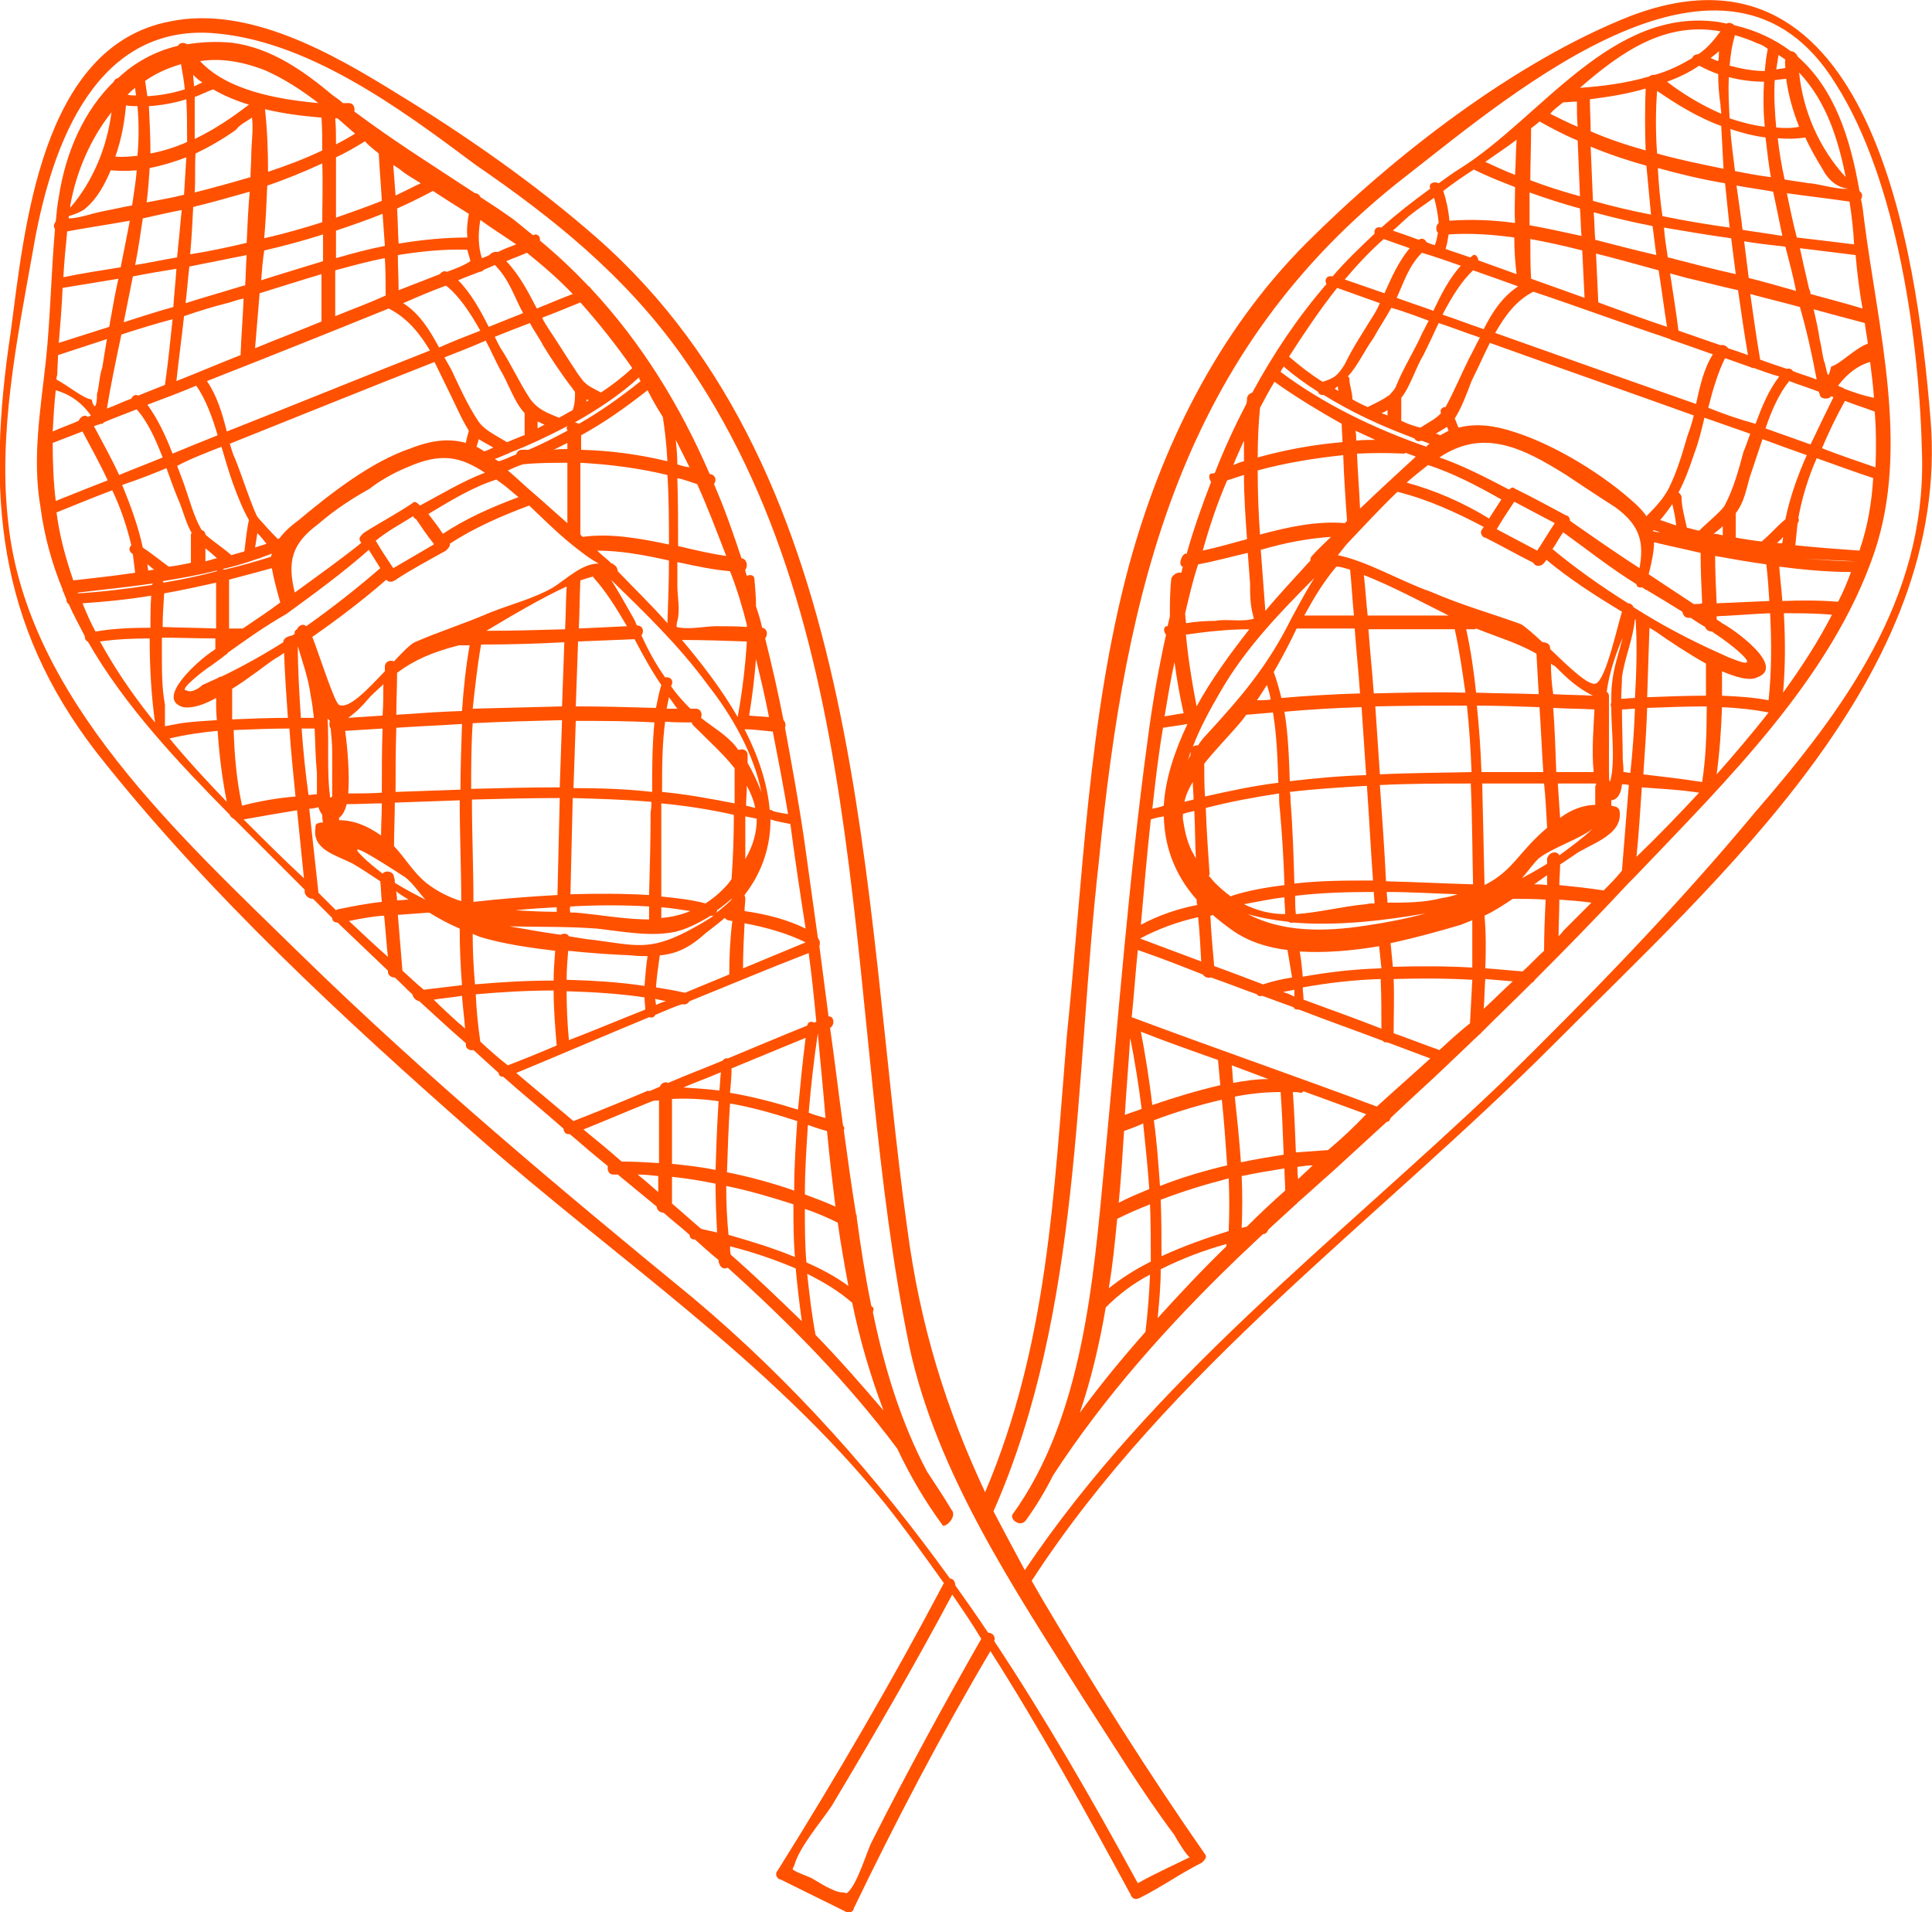 <svg baseProfile="tiny" xmlns="http://www.w3.org/2000/svg" viewBox="0 0 253 250.4" overflow="visible" xml:space="preserve"><g fill="#FF5100"><path d="M114.3 171.8c.1-.2.2-.5-.1-.7l-.1-.1c-.8-3.9-1.4-7.8-1.9-11.5v-.1c0-.1 0-.3-.1-.4-.6-3.7-1.1-7.3-1.6-11 .1-.2.1-.4-.1-.6-.6-4.3-1.1-8.6-1.7-12.8.7-.4.5-1.6-.2-1.5-.4-3.1-.8-6.1-1.2-9.2.1-.3.1-.7-.1-.9 0-.1 0-.1-.1-.2l-1.8-12.9c-.7-4.8-1.6-9.7-2.5-14.6.1-.3.1-.7-.2-1-.7-3.6-1.5-7.1-2.4-10.7.3-.4.4-1.1-.3-1.4h-.1c-.2-1-.5-1.9-.8-2.8 0-1.2-.1-2.4-.2-3.5 0-.6-.5-.7-1-.5-.1-.3-.2-.5-.2-.8.4-.5.2-1.4-.5-1.5-1.1-3.3-2.2-6.5-3.6-9.7.3-.4.3-1.1-.4-1.3-.1 0-.1 0-.2-.1-3.8-8.8-8.8-17-15.5-24.2-.1-.1-.1-.2-.3-.3-2-2.1-4.1-4.1-6.4-6 .1-.5-.3-1-.9-.7-.9-.7-1.7-1.4-2.6-2.1-1.4-1-2.9-2-4.3-2.9-.1-.3-.4-.5-.7-.5-5.3-3.5-10.6-6.8-15.8-10.7.1-.5-.1-1.1-.7-1.1h-.8c-.4-.4-.9-.7-1.3-1-3.6-3-7.9-6.2-13.2-6.9-2.1-.2-4-.1-5.9.2-.4-.3-1-.2-1.2.2-3 .7-5.7 2.2-7.8 4.2-.3.1-.5.2-.6.5-3.9 3.8-6.3 9.2-7.2 15.1-.2 1.1-.3 2.1-.4 3.2-.3.4-.3.7-.1 1-.5 5.7-.6 11.7-1.2 17.3-.7 6.4-1.8 12.7-.7 19.1.5 3.8 1.5 7.4 2.9 10.8 0 .1 0 .2.1.3.1.3.3.7.4 1 0 .3.1.5.3.6.6 1.4 1.4 2.8 2.1 4.2 0 .3.1.6.4.7 4.8 8.4 11.8 15.8 18.6 22.7 0 .2.3.4.6.6l.8.8 8.4 8.4v.4c.2.6.7.8 1.1.8l2.5 2.5c0 .4.3.6.7.6l6.6 6.3v.1c0 .5.4.8.9.8.8.7 1.5 1.5 2.3 2.2.1.4.4.8.9.9 2 1.8 4 3.7 6.1 5.5v.2c0 .6.6.8 1 .7l3.3 3c0 .3.2.5.6.5 2.6 2.3 5.3 4.5 7.9 6.8 0 .4.3.8.8.7 1.1.9 2.2 1.9 3.3 2.8.6.5 1.2 1 1.7 1.4-.1.5.1 1.1.7 1.1h.6L86 158c0 .5.5.8.9.8 1.1 1 2.3 1.9 3.4 2.9 0 .3.2.6.6.6h.1c1 .9 2 1.8 3.1 2.7 0 .2 0 .3.1.5.2.6.7.7 1.1.5 8.1 7.3 15.7 15 22.2 23.7 1.7 3.6 3.7 7 6 10.1.7 0 1.8-1.4 1.1-2.1-1-1.7-2.1-3.3-3.2-5-3.4-6.4-5.6-13.6-7.1-20.9zm-22.5-10.9c-1.3-1.1-2.5-2.2-3.8-3.3v-3.5c1.9.2 3.8.5 5.7.9 0 2.1.1 4.3.2 6.4-.7-.2-1.4-.3-2.1-.5zm-6.9-18.1c-.1 0-.1 0 0 0-3.3 1.4-6.5 2.7-9.8 4l-7.5-6.3c5.8-2.4 11.6-4.9 17.4-7.3.4.1.7 0 .8-.3 1.2-.5 2.3-1 3.5-1.4h.1c.4.1.7-.1.9-.4 5.2-2.1 10.4-4.3 15.6-6.3.4 2.9.7 5.9 1 9-.1 0-.2.1-.3.1-.4-.2-.8-.1-.9.4-3.5 1.4-7 2.9-10.4 4.3-.3-.1-.5.1-.7.3-2.4 1-4.8 1.9-7.1 2.9-.4-.2-.9 0-1.1.5-.5.2-.9.4-1.4.6l-.1-.1zm-22-6.4c-.3-2-.5-4.1-.6-6.2 3.4-.3 6.8-.5 10.2-.5 0 2.4.2 4.8.4 7.2-2.1.9-4.3 1.8-6.4 2.6-1.3-1-2.4-2-3.6-3.1zm-10.2-9.3c-.2-2.5-.4-4.9-.6-7.3 1.4-.1 2.7-.2 4.1-.3 1.3.8 2.6 1.5 4 2.1 0 2.5.1 4.9.3 7.4-1.7.2-3.4.4-5 .6-1-.8-1.9-1.7-2.8-2.5zm-1.1-12.2c0-.8-1.1-1-1.5-.5-.9-.7-1.9-1.5-2.7-2.3-2.8-2.8 4.6 2.1 5.7 2.8 1 .8 1.7 1.9 2.6 2.9-1.4-.7-2.7-1.4-4-2.2 0-.3 0-.5-.1-.7zm-19.9-9.4c-.7-3.2-1-6.5-1.1-9.9 2.5-.1 4.9-.2 7.3-.2.2 3 .5 5.9.8 8.9-2.4.2-4.7.6-7 1.2zm-10.5-20v-2c2.4 0 4.7.1 7 .1V85c-.2.2-.5.3-.7.5-1.1.7-7.4 6-3.5 7.1 1.1.2 2.7-.3 4.3-1.2 0 1 0 1.9.1 2.9-1.6.1-3.2.2-4.7.4l-2.1.4v-2.8c-.4-2.2-.4-4.3-.4-6.8zM10.8 79c3-.2 6-.5 9-1-.1 1.4-.1 2.8-.1 4.2-2.5 0-4.9.1-7.2.5-.7-1.3-1.2-2.5-1.7-3.7zm35.7-61.5c-.8.5-1.7 1-2.5 1.4 0-1.1 0-2.3-.1-3.4h.3c.7.6 1.5 1.3 2.3 2zm3.1 2.6c.1 2.1.3 4.2.4 6.2-2 .8-4 1.5-6 2.2v-7.9c1.3-.6 2.5-1.3 3.8-2.1.5.6 1.2 1.1 1.8 1.6zM61.4 28c-.2 1-.3 2.1-.2 3.1-2.9 0-6 .3-9 .8-.1-1.5-.1-3.1-.2-4.6 1.6-.7 3.2-1.5 4.7-2.3 1.5 1 3.1 2 4.7 3zm2 7.3c.5-.2 1-.4 1.4-.6 1.9 1.9 2.5 4.1 3.7 6.3L64 42.8c-1.1-2.2-2.4-4.5-4-6.1.9-.4 1.8-.7 2.8-1.1.2 0 .4-.1.6-.3zM76 39.6c2.5 2.8 4.7 5.6 6.8 8.6-1.3 1.2-2.6 2.2-4.1 3.2-.9-.5-1.4-.7-1.9-1.1l-.2-.2c-.3-.2-.5-.6-.9-1.1-1.4-2.1-2.5-3.9-3.9-6-.3-.5-.6-.9-.8-1.4 1.6-.6 3.3-1.3 5-2zm10.8 15c.3 1.9.5 3.9.6 5.8-3.7-.9-7.5-1.4-11.3-1.5V57c3.1-1.7 5.9-3.7 8.7-5.9.6 1.2 1.3 2.4 2 3.5zm8.3 18.2c-2.1-.3-4.2-.8-6.3-1.3 0-2.9 0-5.9-.1-8.9.9.2 1.7.5 2.6.8 1.4 3.1 2.6 6.3 3.8 9.4zm5.7 33.3c-.3-3.5-1.5-7.1-3.3-10.6 1.3 0 2.6.2 3.7.3.7 3.6 1.4 7.2 2 10.8-.7-.1-1.3-.2-2-.4-.2-.2-.3-.2-.4-.1zm-5.3 21.5c-1.9.8-3.9 1.6-5.8 2.4-1.3-.3-2.5-.5-3.8-.7.1-1.4.3-2.8.5-4.2 2.2-.2 3.9-1 6-2.9.9-.7 1.7-1.3 2.5-2 .1.1.2.2.4.3.2 0 .4.1.6.1-.3 2.4-.4 4.7-.4 7zm2-6.7c2.7.5 5.6 1.3 8 2.5-2.7 1.1-5.5 2.3-8.2 3.4 0-1.9.1-3.9.2-5.9zm-11.6 10.7c0-.3-.1-.6-.1-.8.5.1.9.2 1.4.3-.4.1-.9.3-1.3.5zm-11.4 4.6c-.2-2.1-.3-4.3-.3-6.4 3.4.1 6.8.3 10.2.8 0 .5.1 1.1.1 1.6-3.3 1.3-6.6 2.7-10 4zm-22.8-31.1c2.8-.1 5.7-.2 8.5-.3 0 4.5.2 8.9.2 13.2-1.6-.5-3.2-1.3-4.6-2.4-1.7-1.4-2.7-3.2-4.2-4.8 0-1.9.1-3.8.1-5.7zm-14.6-21c-2.7 1.7-5.4 3.2-8.1 4.5-.2 0-.4.1-.5.2-.7.3-1.3.6-2 .9-.4.4-1.4 1.1-2.1.7-1.1 0 2.5-2.8 3.2-3.2.7-.5 1.4-1 2-1.5.1 0 .2-.1.2-.2 2.5-1.8 4.9-3.5 7.7-5.1 3.7-2.7 7.4-5.4 10.8-8.4l1.5 2.4c-3 2.6-6.3 5.2-9.7 7.6-.4-.4-1-.1-1.2.4-.2.1-.4.3-.3.6-.1.1-.2.1-.3.2-.5.1-1.2.3-1.2.9zm-15.7-7.8s0-.1-.1-.2c2.4-.4 4.8-.8 7.1-1.4v.1c-2.2.6-4.6 1.1-7 1.5zm-2-1.6c0-.3-.1-.6-.1-.8.3.2.6.5.9.7-.3 0-.5.1-.8.1zM7.6 46.5c2.1-.7 4.3-1.4 6.4-2.1-.2 1.2-.4 2.4-.6 3.7-.4 1.1-.4 2.5-.7 3.5 0 1.8-.4 2.1-.7.7-.9 0-3.1-1.8-4.6-2.6 0-.2 0-.4.1-.6 0-.9.1-1.8.1-2.6zm8.3-2.7c2.2-.7 4.4-1.4 6.7-2-.3 2.9-.6 5.8-1 8.6-1.2.5-2.3.9-3.5 1.4-.4-.2-.7 0-.9.4-1.1.4-2.1.9-3.2 1.3.5-3.1 1.2-6.4 1.9-9.7zm3.6-29.9c1.6-.1 3.3-.4 4.9-.9.1 1.8.1 3.7.1 5.6-1.6.7-3.2 1.2-4.8 1.5 0-2.1-.1-4.1-.2-6.2zm4.9 6.7c-.1 1.6-.2 3.3-.3 4.9-1.6.4-3.3.7-4.9 1 .2-1.5.3-3 .4-4.5 1.6-.3 3.2-.8 4.8-1.4zm8.6-5.2c.2 1.6-.1 3.5-.1 5.1 0 .9-.1 1.8-.1 2.7-2.4.7-4.9 1.4-7.3 2 .1-1.7 0-3.4.1-5.1 1.9-.9 3.6-1.9 5.3-3.1.5-.7 1.4-1.1 2.1-1.6zm9.2 13.7c-2.5.8-5 1.5-7.6 2.1.2-2.3.3-4.6.4-6.9 2.4-.8 4.8-1.8 7.2-2.9.1 2.6 0 5.2 0 7.7zm16.2 8.3c1.7 1.3 3.2 3.6 4.5 5.9-1.8.7-3.6 1.4-5.4 2.2-1.2-2.2-2.5-4.4-4.7-5.8 1.8-.8 3.7-1.6 5.6-2.3zm18.4 14.9c.1 0 .2.1.3.1-.1.1-.2.1-.3.2v-.3zm-2.5 4.1c-1.7.9-3.4 1.8-5.1 2.5h-.9c-.4 0-.6.3-.7.6-.8.3-1.5.7-2.3.9-.1 0-.1-.1-.2-.1-.1-.1-.2-.1-.3-.2.6-.2 1.2-.5 1.7-.7.1 0 .1 0 .2-.1 2.6-1 5.1-2.2 7.6-3.5 0 .1-.1.1-.1.3.1.2.1.2.1.3zM96.6 117c.1-.1.2-.3.4-.4-.1.1-.3.2-.4.4zm-2.9 2.6c.1-.1.2-.2.2-.4.7-.5 1.3-1 1.9-1.5v.1c-.6.6-1.3 1.2-2.1 1.8zM61.9 94.7c3.9-.2 7.8-.3 11.7-.4-.1 2.9-.2 5.8-.3 8.8-3.9 0-7.8.1-11.6.2 0-2.9 0-5.7.2-8.6zM29.4 74.6c-.1 0-.1 0-.2-.1 2.2-.5 4.3-1.2 6.4-2 0 .1-.1.2-.1.4-1.9.6-4 1.2-6.1 1.7zm.7-35c.6-.2 1.2-.4 1.8-.5-.1 2.5-.3 4.9-.4 7.4-2.8 1.1-5.6 2.3-8.4 3.4.3-2.8.7-5.7 1-8.5 2-.7 4-1.3 6-1.8zm-5.8.1c.2-1.6.3-3.2.5-4.8l7.5-1.5c-.1 1.3-.1 2.7-.2 4h-.2c-2.6.8-5.1 1.5-7.6 2.3zm26.6.7c2.4 1.2 4.1 3.3 5.4 5.5-8.9 3.5-17.7 7.1-26.6 10.6-.6-2.4-1.3-4.7-2.6-6.6 7.9-3.1 15.9-6.3 23.8-9.5zM58 69.9c-.6-.9-1.2-1.7-1.9-2.6 2.7-1.6 5.7-3.5 8.9-4.5.4.3.7.5 1.1.8l1.8 1.5c-3.5 1.3-6.9 2.8-9.9 4.8zm4.4-11.4c.1-.3.2-.6.3-1 .6.4 1.2.7 1.9 1.1-.4.2-.8.4-1.2.5-.3-.2-.6-.4-1-.6zM61 58c-2.1-.6-4.4-.4-7.2.7-5.3 1.8-10.6 6-14.8 9.5-1.1.8-1.9 1.6-2.4 2.3-.1 0-.1 0-.2.1-.9-.9-1.9-2-2.6-2.8-.1-.1-.1-.2-.2-.3-1.1-2.5-1.8-4.9-2.8-7.4-.3-.6-.5-1.3-.7-2 9-3.6 17.9-7.2 26.8-10.7.7 1.4 1.4 2.9 2.1 4.3.6 1.2 1.5 3.3 2.4 4.7-.1.4-.3 1-.4 1.6zM34.9 71.2c-.5.2-1 .3-1.5.5.1-.6.2-1.2.3-1.9.4.4.8.9 1.2 1.4zm-9.2-20.7c1.2 1.7 2.1 4.1 2.8 6.5-2 .8-4 1.6-5.9 2.4-.9-2.3-1.9-4.5-3.3-6.4 2.1-.8 4.3-1.6 6.4-2.5zm3.3 8c.5 1.7 1 3.4 1.5 4.8.7 1.9 1.3 3.4 2.1 4.8-.3 1.3-.4 2.6-.6 4.1-.6.2-1.1.3-1.7.5-1-.9-2.4-1.8-3.4-2.7 0-.3-.2-.5-.5-.6-1-1.7-1.6-4-2.3-6l-.9-2.4c1.9-1 3.8-1.7 5.8-2.5zm-2.1 13.3c.5.4 1.1.9 1.5 1.3-.5.1-1 .3-1.5.4v-1.7zm11.7 5.8c-1-4.1-.4-6.4 3.1-9 2.1-1.8 4.2-3.2 6.7-4.6 1.4-1.1 3.2-2.1 4.9-2.8 4.5-2 7-1.4 10.2.7-2.9 1.1-5.7 2.8-8.5 4.3-.3-.3-.7-.7-1-.3-2.1 1.4-4.2 2.5-6.4 3.9-.4.4-.7.7-.4 1.1 0 .1.1.1.1.2-2.6 2.1-5.7 4.3-8.7 6.5zm15.5-10c.1.2.2.3.4.4.7 1 1.4 2.1 2.3 3.2v.1c-1.7 1-3.4 2-5.3 3.1-.8-1.2-1.6-2.4-2.3-3.6 1.6-1.3 3.3-2.2 4.9-3.2zm-3.5 8.3c.2.3.6.4 1.1.1 2.1-1.4 4.2-2.5 6.7-3.9.3-.3.6-.6.5-.9 3.2-2.1 6.9-3.7 10.4-5 2 1.9 4 3.9 6.2 5.6.8.6 1.5 1.2 2.4 1.7.2.1.3.2.5.3h-.1c-2.1 0-4.2 2.1-6 3.2-2.5 1.4-5.3 2.1-8.1 3.2-3.2 1.4-6.7 2.5-9.9 3.9-.6.3-1.6 1.3-2.7 2.5-.5-.2-1.2 0-1.2.7v.6c-2.3 2.4-4.7 5-6 4.4-.6-.3-2.5-6.3-3.5-8.9 3.3-2.3 6.6-4.8 9.7-7.5zm36 13.8c-.3 1-.5 2-.7 3-3.5-.1-6.9-.2-10.5-.2.1-2.8.2-5.7.3-8.5 2.5-.1 4.9-.2 7.4-.3 1.1 2.1 2.2 4.1 3.5 6zm4.3 5.4c1.9 1.9 3.8 3.6 5.3 5.5v4.6c-3.1-.6-6.3-1.2-9.5-1.5 0-3 0-6.2.4-9.2 1.2.1 2.3.1 3.5.1 0 .2.1.3.3.5zm6.7 17.4v-5.6l1.5.3c0 1.7-.4 3.4-1.5 5.3zm.1-7c0-.9.1-1.7.1-2.6.5.9.9 1.9 1.1 2.9l-1.2-.3zM85 117.2c-3.4-.2-6.8-.2-10.3-.1l.3-12.6c3.4.1 6.9.2 10.3.5 0 .4 0 .9-.1 1.3 0 3.6-.1 7.2-.2 10.9zm-9.9-14c.1-2.9.2-5.9.3-8.8 3.5 0 6.9 0 10.3.2-.3 3-.3 6.2-.3 9.1-3.5-.4-6.9-.5-10.3-.5zm12.2-10.4.3-1.5c.4.5.7 1 1.1 1.5h-1.4zM75.8 82.3c.1-2.1.1-4.2.2-6.3.6-.2 1.2-.4 1.7-.5v.1c1.8 2 3.1 4.2 4.4 6.4l-6.3.3zm-1.8.1c-3.4.1-6.9.2-10.3.2 3-1.8 7.2-4.3 10.5-5.8-.1 1.8-.1 3.7-.2 5.6zM42.9 94.1l.3.3c-.1.3-.1.7.1 1 .1 1 .2 2 .2 3.1v5.8l-.1.1h-.2v-.3c-.4-3-.1-6.5-.3-10zm5.6-2.9c.6-.6 1.2-1.1 1.7-1.6 0 1.3 0 2.7-.1 4.1l-4.5.3c1.1-.8 1.9-1.6 2.9-2.8zm3.5-3.1c2.3-1.7 4.6-2.7 8.1-3.6h1.4c-.5 2.8-.8 5.7-1 8.6-2.9.1-5.8.3-8.6.5 0-1.9.1-3.7.1-5.5zm11-3.7c3.6 0 7.3-.1 10.9-.3l-.3 8.4-11.7.3c.3-2.7.6-5.6 1.1-8.4zm10.3 20.1c-.1 4.2-.2 8.4-.3 12.7-3.7.2-7.5.5-11 .9 0-4.4-.2-8.9-.2-13.4 3.7-.1 7.6-.2 11.5-.2zm-.4 14.3v.6c-1.8 0-3.6-.1-5.4-.2 1.8-.2 3.6-.3 5.4-.4zm1.8-.1c3.5-.2 6.9-.2 10.3 0v1.7c-3.1 0-6.3-.6-9.6-.9h-.7c-.1-.3-.1-.6 0-.8zm11.9.1c1.3.1 2.5.3 3.8.5-1.2.5-2.5.8-3.8.9v-1.4zm0-1.4v-12.2c3.2.3 6.4.8 9.5 1.5 0 2.8-.1 5.6-.3 8.4-.2.3-.4.6-.7.9-.9 1-1.8 1.7-2.7 2.3-1.9-.5-3.8-.7-5.8-.9zm11.3-17.5v-1c0-.7-.6-.9-1.2-.7-.1-.1-.2-.2-.3-.4-1.3-1.6-3.1-2.6-4.6-3.8.2-.5 0-1.2-.7-1.2h-.7c-1-1-1.8-1.9-2.5-2.9 0-.1 0-.2.1-.3.2-.7-.4-1-.9-.9-1.2-1.7-2.2-3.5-3.1-5.5.4-.5.2-1.3-.6-1.3-.1-.2-.2-.5-.3-.7-1.1-1.9-2-3.6-3.1-5.3 4.5 4.4 8.9 8.6 12.7 13.8 3 3.8 6 8.9 7 14-.5-1.3-1.1-2.6-1.8-3.8zm-1.3-6c-2-3.5-4.6-6.9-7.3-10.1 2.8 0 5.6.1 8.5.2-.2 3.3-.6 6.6-1.2 9.9zm-9.2-12.3c-2.2-2.5-4.5-4.7-6.5-6.8 0-.2-.1-.4-.2-.6-.1-.1-.2-.2-.4-.3.1-.1 0-.1-.2-.1-.6-.6-1.3-1.1-1.9-1.7 3.1 0 6.3.6 9.4 1.3 0 2.7-.1 5.4-.2 8.2zM70 64.7c-1.2-1-2.3-2.1-3.5-3.1.7-.3 1.3-.6 2-.8 1.9-.2 3.9-.2 5.8-.2v7.9c-1.5-1.3-2.9-2.6-4.3-3.8zm4.3-5.9c-.6 0-1.2 0-1.8.1l1.8-.9v.8zm-3.9-2.7v-.9c.3.1.6.3.9.4-.3.2-.6.3-.9.5zm-1.8.9c-.7.3-1.5.6-2.2.9-1.7-1-3.1-1.7-3.8-2.8-1.4-2.1-2.5-4.6-3.5-6.7-.3-.5-.6-1.1-.9-1.6 1.8-.7 3.6-1.4 5.4-2.2.7 1.3 1.3 2.7 1.9 3.8 1.1 1.8 1.8 4.2 3.2 5.7V57zM43.9 41.4v-6c2.2-.6 4.4-1.2 6.5-1.6.1 1.6.1 3.3.1 4.9-2.2 1-4.4 1.8-6.6 2.7zm-1.8.7c-2.9 1.2-5.8 2.3-8.7 3.5l.6-7.2c2.6-.8 5.4-1.7 8.1-2.5v6.2zm-7.9-5.4c.1-1.3.2-2.6.4-3.9 2.6-.6 5.2-1.3 7.7-2.1v3.5c-2.9.9-5.6 1.7-8.1 2.5zm-1.9-4.9c-2.5.6-4.9 1.1-7.4 1.5.2-2.1.3-4.2.4-6.2 2.5-.6 4.9-1.3 7.4-2-.2 2.2-.3 4.5-.4 6.7zm-8.5-4.3c-.2 1.7-.3 3.4-.5 5 0 .4-.1.8-.1 1.2-1.8.3-3.6.7-5.5 1 .4-2 .7-4.1 1-6.1 1.8-.4 3.5-.8 5.1-1.1zm-.7 7.7c-.1 1.7-.3 3.3-.4 5-2.2.6-4.3 1.3-6.5 2l1.2-6c2-.4 3.8-.7 5.7-1zm-9.9 20.3c.2 0 .3 0 .4-.2 1.4-.6 2.8-1.1 4.3-1.7 1.5 1.7 2.5 4 3.4 6.3-1.9.8-3.8 1.5-5.7 2.3-1-2.2-2.2-4.3-3.3-6.4l.9-.3zm8.6 5.8c.5 1.4 1 2.8 1.5 4 .6 1.3 1 3.1 1.8 4.5 0 .1-.1.1-.1.1v3.8c-1 .2-1.9.4-2.9.5-1.1-.8-2.2-1.7-3.4-2.5-.6-2.8-1.6-5.5-2.7-8.2 2.1-.7 3.9-1.4 5.8-2.2zm13.8 13.1c.2 1.2.6 2.7 1.1 4.5-1.6 1.2-3.3 2.3-4.9 3.4H30v-6.4c1.9-.5 3.8-1 5.6-1.5zm5.1 16.8c.2.9.3 1.9.4 2.8h-1.7c-.2-3.1-.4-6.3-.4-9.4.6 2.1 1.4 4.2 1.7 6.6zm4.5 4.5c1.6-.1 3.3-.2 4.9-.3-.1 2.8-.1 5.6-.1 8.4-1.5.1-3 .1-4.4.1.2-2.6-.1-6-.4-8.2zm6.7-.4c2.8-.2 5.7-.3 8.6-.5-.1 2.9-.2 5.7-.2 8.6-2.9.1-5.7.2-8.5.3 0-2.8 0-5.6.1-8.4zm26.3 26.3c3.5.4 7.1 1.1 10.3.4 1.6-.4 3.1-1.2 4.6-2.1.2.1.3 0 .5-.1-1.1.8-2.4 1.5-3.7 2.2-4.9 2.5-6.7 1.8-12 1.1-1.1-.1-2.2-.3-3.4-.5-.2-.4-.7-.4-1.1-.2-2.2-.3-4.4-.7-6.7-1.1 3.7.1 7.6 0 11.5.3zm4.5 3.5c.8.1 1.4.1 2.1.1-.2 1.3-.3 2.6-.4 3.9-3.3-.5-6.7-.7-10.2-.8 0-1.3.1-2.5.2-3.8 2.9.3 5.7.5 8.3.6zm15.4-31.4c.4-2.4.7-4.9.9-7.4.6 2.5 1.2 5 1.7 7.6-.9-.1-1.8-.1-2.6-.2zm-.3-11.9v.3c-1.3-.1-2.7-.1-4.1-.1-1.2 0-3.6.5-5.1.1 0-.2 0-.5.1-.8.4-1.4 0-3.2 0-4.6v-3.1c2.3.5 4.6 1 6.9 1.2.9 2.3 1.6 4.6 2.2 7zM87.6 71.3c-3.8-.8-7.6-1.5-11.3-1L76 70v-9.4c3.8.2 7.7.7 11.4 1.6.2 3.1.2 6.1.2 9.1zm-3.7-21.4c-2.6 2.1-5.3 4-8.1 5.6-.1-.1-.3-.1-.5-.2 3-1.7 5.9-3.6 8.4-5.9 0 .3.1.4.2.5zm-12.8-4.7c1.1 1.8 2.5 3.9 3.9 5.7.1.2.2.3.3.4 0 .8 0 1.5-.3 2.4-.6.3-1.2.7-1.8 1-1.7-.7-2.8-1.1-3.8-2.5-1.4-2.1-2.5-4.6-3.9-6.7-.2-.4-.5-.9-.7-1.4 1.5-.6 3-1.2 4.6-1.8.5 1 1.2 1.9 1.7 2.9zm-12.6-9.6c-.3-.2-.7 0-.9.3L52.2 38c0-1.5-.1-3-.1-4.6 3.1-.5 6.2-.8 9.1-.7.1.5.3 1 .4 1.5-.9.6-2 1-3.1 1.4zm-8.1-3.4c-2.1.4-4.3 1-6.4 1.6v-3.6c2.1-.7 4.1-1.4 6.1-2.2l.3 4.2zm-8.3-16.8c.1 1.4.1 2.9.1 4.3-2.3 1.1-4.7 2-7.1 2.8 0-2.8-.1-5.5-.4-8.2 2.5.6 5 .9 7.4 1.1zm-16.6 2.8v-5.5c.8-.3 1.6-.7 2.4-1 1.4.8 3 1.5 4.7 2-2.2 1.7-4.6 3.3-7.1 4.5zm-.1-6.9c0-.5-.1-1-.1-1.5.3.3.7.7 1.2 1-.5.2-.8.4-1.1.5zm-1.2.4c-1.6.5-3.2.8-4.9.9-.1-.7-.2-1.4-.3-2 1.4-1 3-1.7 4.7-2.2.2 1.1.4 2.2.5 3.3zm-6.4.8c-.4 0-.7 0-1.1-.1.3-.3.6-.6 1-.9 0 .3.1.7.1 1zm-1.3 1.3c.5.1 1 .1 1.5.1.2 2.1.2 4.3 0 6.5-1 .1-1.9.2-2.9.1.8-2.2 1.2-4.5 1.4-6.7zm-2 8.5c1.2.1 2.3.1 3.4 0-.1 1.5-.4 3.1-.6 4.6-1.2.2-2.4.5-3.5.7-1.7.3-3.4 1-4.8 1v-.3c.7-.2 1.8-.6 2.3-1.1 1.4-1.2 2.4-3 3.2-4.9zm2.5 6.6c-.4 2.1-.8 4.1-1.2 6.1-2.5.4-5.1.8-7.5 1.3.1-2 .3-4 .5-6 2.7-.5 5.4-.9 8.2-1.4zm-8.8 8.8c2.4-.4 4.9-.8 7.3-1.2-.4 1.8-.7 3.5-1 5.2-.1.4-.1.7-.2 1.1l-6.6 2.1c.2-2.4.4-4.8.5-7.2zm-.9 13.4c1.8.5 3.4 1.6 4.6 3.3-.1.1-.3.1-.4.2-.4-.4-1 0-1.2.5-1.1.5-2.3.9-3.4 1.4.1-1.8.2-3.6.4-5.4zM6.9 58l3.9-1.5c1.1 2.1 2.3 4.2 3.3 6.4-2.3.9-4.6 1.8-6.8 2.7-.3-2.5-.4-5-.4-7.6zm7.8 6.2c1.1 2.3 1.9 4.7 2.5 7.2-.3.3-.4.7.1 1.1 0 0 .1 0 .1.1l.3 2.4c-2.7.4-5.4.7-8.1 1-1-2.9-1.8-5.8-2.2-8.9 2.5-1 4.9-2 7.3-2.9zM20 76.4c0 .1-.1.1-.1.2-3.2.5-6.5.9-9.7 1.1v-.1c3.2-.4 6.5-.7 9.8-1.2zm1.5 1.3c2.3-.4 4.5-.9 6.8-1.4v6c-2.3-.1-4.7-.1-7-.2 0-1.4.1-2.9.2-4.4zm8.9 12.5c2.4-1.5 4.6-3.3 5.7-4 .4-.2.8-.5 1.1-.7.1 2.8.3 5.7.5 8.5-2.4 0-4.8.1-7.3.2v-4zm9.1 5.2h1.7c.1 1.9.1 3.8.3 5.7v2.9c-.4 0-.7.1-1.1.1-.4-2.9-.7-5.8-.9-8.7zm4.9 12v-.3c.5-.4.8-1 1-1.8 1.5 0 3.1-.1 4.6-.1 0 1.4-.1 2.8-.1 4.2-1.7-1.2-3.5-2-5.5-2zm9.1 10.4c-.5 0-1 .1-1.5.1 0-.4-.1-.8-.1-1.2.4.4 1 .7 1.6 1.1zm8.4 4.5c.3.1.7.3 1 .4 3 .9 6.4 1.4 9.8 1.8-.1 1.3-.2 2.6-.2 3.9-3.5 0-6.9.2-10.3.5-.2-2.3-.3-4.4-.3-6.6zm33.9 17.6c3.2-1.3 6.5-2.7 9.7-4-.4 3.1-.7 6.2-1 9.4-2.9-.9-5.9-1.7-8.9-2.2.1-1.1.2-2.2.2-3.2zm-1.6 2.9c-1.6-.2-3.2-.3-4.7-.4 1.6-.7 3.3-1.3 4.9-2-.1.9-.1 1.7-.2 2.4zm10.2 4c-.2 3-.4 6-.4 9.1-2.9-1-5.8-1.8-8.8-2.4.1-3 .2-6.1.4-9 3 .5 6 1.4 8.8 2.3zm1.4.5c.8.3 1.7.6 2.5.8.3 3.3.7 6.6 1.1 9.9-1.3-.6-2.7-1.1-4-1.6 0-3.1.2-6.1.4-9.1zm.1-1.6c.3-3.6.7-7.1 1.2-10.4.3 3.6.7 7.3 1 11.1-.7-.2-1.5-.4-2.2-.7zm-11.8-1.5c-.2 3-.3 6-.4 9-1.9-.4-3.8-.6-5.7-.8v-8.5c2-.1 4.1 0 6.1.3zm1 11.1c3 .6 6 1.5 8.8 2.4 0 2.3 0 4.6.2 6.9-2.9-1.2-5.9-2.1-8.7-2.9-.2-2-.3-4.2-.3-6.4zm10.3 3c1.5.5 2.9 1.1 4.3 1.8.4 2.8.9 5.6 1.4 8.3-1.6-1.2-3.5-2.2-5.5-3.1-.2-2.3-.2-4.7-.2-7zm.1-36.7c-2.4-1.2-5.2-1.9-8-2.3 0-.6.1-1.1.1-1.7 0-.2-.1-.2-.1-.4 2.4-3.1 3.4-6.5 3.4-9.9.9.3 1.7.4 2.6.6.6 4.6 1.3 9.2 2 13.7zM88.7 60.8c0-1.1-.1-2.1-.2-3.2l1.8 3.6c-.6-.1-1.1-.2-1.6-.4zM75 38.5c-1.6.6-3.2 1.3-4.7 1.9-1.1-2.1-2.2-4.3-4-6.2.9-.4 1.8-.7 2.7-1.1 2 1.6 4.1 3.4 6 5.4zM67.6 32c-.8.3-1.6.6-2.4 1-.4-.1-.9.1-1.1.4-.3.1-.6.3-1 .4-.5-1.6-.5-3.2-.2-5 1.5 1.1 3.1 2.1 4.7 3.2zm-12.5-8c-1.1.5-2.2 1.1-3.3 1.6-.1-1.3-.2-2.7-.3-4l.9.6c.8.7 1.8 1.2 2.7 1.8zM34.7 9.2c2.5 1.1 4.8 2.6 7 4.3-5.5-.5-12-1.7-15.5-5.5 2.6-.4 5.4 0 8.5 1.2zm-20.1 5.5c-.6 4.6-2.4 9-5.4 12.5v-.3c.8-4.5 2.7-8.8 5.4-12.2zM13.1 84c2.1-.3 4.3-.4 6.5-.4 0 3.7.2 7.4.7 11-.2-.2-.3-.4-.5-.6-2.7-3.4-4.9-6.7-6.7-10zm9.1 12.7c2.1-.5 4.2-.8 6.3-1 .2 3.1.6 6.3 1.2 9.3-2.6-2.7-5.1-5.4-7.5-8.3zm9.7 10.6c2.2-.4 4.6-.8 7-1.2.3 3 .6 6 .9 8.9-2.7-2.5-5.3-5.1-7.9-7.7zm9.8 9.6c-.4-3.7-.8-7.3-1.2-11 .4 0 .8-.1 1.2-.2.1.4.3.7.5 1 0 .3 0 .6.1 1-.2 0-.4 0-.6.1-.4 0-.4.4-.4.7-.4 2.8 2.8 3.5 4.9 4.6 1.2.7 2.4 1.5 3.6 2.3.1.9.1 1.8.2 2.7-2 .2-3.9.6-5.9 1 0 0 0 .1-.1.1l-2.3-2.3zm4 3.7c1.5-.3 3-.6 4.6-.7.2 1.9.3 3.7.5 5.4-1.7-1.5-3.4-3.1-5.1-4.7zM60.1 134c-1.1-1-2.2-2-3.3-3.1 1.2-.2 2.5-.3 3.7-.5.1 1.4.3 2.9.4 4.3-.2-.2-.5-.5-.8-.7zm16.3 13.9c3-1.2 6-2.5 9-3.7.3-.1.6-.1.9-.1v8.2c-1.6-.1-3.3-.2-4.9-.2-1.7-1.5-3.4-2.9-5-4.2zm7.1 5.9c.9 0 1.8.1 2.7.2v2.1c-.8-.7-1.7-1.5-2.7-2.3zm12.2 10.5c-.1-.4-.1-.7-.1-1.1 2.8.7 5.8 1.7 8.6 2.9.2 2.3.5 4.7.8 6.9-3-2.9-6.1-5.9-9.3-8.7zm11.1 10.5c-.5-2.6-.8-5.3-1.1-8 2.2 1.1 4.2 2.3 5.9 3.8 1 4.9 2.4 9.6 4.1 14.1-2.9-3.4-5.8-6.7-8.9-9.9z"/><path d="M252.8 54.8c-1.8-22-7.8-64.7-39.3-52.7-15.2 6-31.1 18.4-42.4 29.7-11.7 11.7-19.1 26.9-23.3 42.4-5.3 19.8-6 41-8.1 61.5-1.7 20.7-2.5 40.4-10.7 59.7-5.1-10.9-8.5-21.7-10.2-34.6-6-43.1-4.9-98.3-40.7-129.7C70 24 60.8 17.6 51.6 12 43.5 7 32.5.7 22.3 2.8 5.3 6 3.2 30 1.4 43.5-1.8 64.7-.4 81.7 12.7 98.6c14.5 18.4 32.5 35 49.8 50.2 18 15.9 38.2 29.3 53.4 48.1 2.7 3.4 5.2 6.9 7.7 10.4-6.7 12.7-14.1 25.4-21.8 37.7-.4.4 0 1.1.4 1.1 2.8 1.4 5.7 2.8 8.5 4.2.4.4 1.1 0 1.1-.4 5.5-11.4 11.4-22.7 17.9-33.7 6.5 10.2 12.4 20.9 18.2 31.6 0 .1.1.1.1.1.1.6.6 1 1.3.6 2.8-1.4 5.3-3.2 8.1-4.6.4-.4.7-.7.4-1.1-7.4-10.6-14.5-21.9-21.2-33.2-.5-.9-1-1.7-1.5-2.6 18-27.7 45.1-47 68.3-70.2 21.8-21.9 52.2-48.5 49.4-82zM114.2 241.1c-.7 1.3-1.9 5.7-3.3 6.8-.2 0-.3-.1-.6-.1-1.1 0-3.2-1.4-3.9-1.8-.5-.3-1.9-.7-2.6-1.2 0-.1.1-.3.2-.5.7-2.5 3.5-5.7 4.9-7.8 5.5-9.2 10.9-18.5 15.8-27.7 1.3 1.9 2.6 3.8 3.8 5.8-4.9 8.6-9.7 17.4-14.3 26.5zm27.6-18.8c3.9 6 7.8 12.4 12 18 .3.6 1.6 2.7 2 2.9-.6.3-4.9 2.3-6.8 3.4-6-11-12.1-21.6-18.8-31.7.2-.6-.2-1.1-.8-1.1-1.4-2.1-2.8-4.1-4.3-6.2 0-.5-.3-.9-.7-.9-9.6-13.3-20.4-25.6-33.6-36.7-17.7-14.5-35-29-51.3-44.9C23.7 109.6 3.6 91.5 1.1 68.6c-1.4-11.7 1.1-24 3.2-35.7 2.1-12.4 7.4-29.3 23-28.6 12.7.7 25.1 9.9 35 17.3 10.2 7 19.4 14.4 26.8 24.7 26.2 36.8 21.2 87.7 30 130.1 3.6 16.6 13.8 31.8 22.7 45.9zm88-115.9c-10.3 12.4-21.6 24-33.2 35.4-21.9 20.9-45.5 38.7-62.4 63.8-1.4-2.6-2.8-5.2-4.1-7.7 11.6-26.3 10.6-56.7 13.8-85.1 3.5-35.4 10.6-66.8 40.3-89.8 14.1-11 42.1-35 56.2-12 8.1 12.7 11 33.9 11.3 48.8.4 18.7-10.2 33.1-21.9 46.6z"/><path d="M235.4 7.4c-.2-.5-.6-.7-.9-.7-2-1.5-4.4-2.7-7.4-3.4-.3-.3-.7-.4-1-.2-.3-.1-.6-.1-.9-.2C211.1.8 201.9 15.3 191.3 22c-1 .6-1.9 1.3-2.9 2-.6-.3-1.4 0-1.1.7-2.2 1.6-4.4 3.3-6.4 5.1-.7-.2-1 .3-.9.8-1.9 1.8-3.8 3.6-5.5 5.6-.8-.2-1.1.5-.8 1-3.8 4.4-7 9.2-9.7 14.2-.3.1-.6.3-.7.7 0 .3 0 .5-.1.8-1.5 2.9-2.9 5.9-4.1 9-.1.1-.3.1-.4.1-.5 0-.4.7-.1 1.1-1.2 3.1-2.3 6.2-3.2 9.4h-.2c-.6.3-.9 1.6-.3 1.7-.1.3-.1.5-.2.8-.4-.1-1 .1-1.3.7-.2 1.6-.2 3.3-.2 5-.1.4-.2.9-.3 1.3h-.2c-.4.2-.3.8 0 1.1-1 4.5-1.8 9.1-2.4 13.7-2.5 18.4-3.9 37.1-5.7 55.9-1.4 14.8-2.8 32.9-12 45.6-.4.7 1.1 1.8 1.8.7 1.3-1.8 2.5-3.8 3.5-5.8 6.7-10.3 15-19.6 23.9-28.2l.3-.3c1.1-1 2.2-2.1 3.3-3.1h.1c.4-.1.5-.4.6-.6l3.6-3.3c.1 0 .1-.1.2-.2 1.5-1.3 3-2.7 4.5-4l7.2-6.6c.3 0 .4-.2.5-.5 2.5-2.4 5.1-4.7 7.6-7.1l.3-.3c1.3-1.2 2.5-2.4 3.8-3.6.1 0 .1-.1.2-.2 2.2-2.2 4.4-4.3 6.6-6.5.2-.1.3-.2.4-.4 4.2-4.2 8.3-8.4 12.3-12.7l.8-.8c11.9-12.5 25.8-26 31.4-42.6 4.6-13.8.4-29.3-1.4-43.5-.1-.9-.2-1.8-.4-2.6.2-.3.2-.7 0-.9l-.2-.2c-1.2-7-3.3-13.4-8.1-17.6zm7.6 66.1c-2.3 0-4.7-.2-7-.4 2.4.2 4.7.3 7 .4zm-2.3 5.3c-2.4-.2-4.8-.2-7.3-.1-.1-1.5-.3-3-.4-4.5 3.1.4 6.3.7 9.4.7-.5 1.3-1 2.6-1.7 3.9zM210 116.6c-1.9-.3-3.8-.5-5.8-.7 0-.9.1-1.8.1-2.7l1.8-1.2c1.8-1.4 6.4-2.5 6-5.7 0-.4-.4-.7-.7-.7-.1 0-.2-.1-.4-.1v-.7c.9-.1 1.3-1 1.4-2.1.3 0 .6 0 .9.1-.3 3.7-.6 7.4-.9 11.2-.7.9-1.6 1.8-2.4 2.6zm-10.6 10.6c-1.6-.1-3.2-.3-4.9-.4.1-2.3.1-4.6-.1-6.9 1.3-.6 2.5-1.4 3.7-2.2 1.4 0 2.8 0 4.3.1-.1 2.3-.2 4.5-.2 6.7-.9.8-1.8 1.8-2.8 2.7zm-10.9 10.3c-2-.7-4-1.5-6-2.2 0-2.3.1-4.7 0-7.1 3.4-.1 6.9-.1 10.3.1l-.3 5.7c-1.4 1.1-2.7 2.3-4 3.5zm-8.2 7.4c-10.7-4-21.4-7.7-32.1-11.7.3-2.9.5-5.9.8-8.8 2.9 1 5.7 2.1 8.5 3.2.3.4.7.5 1.1.4 2 .7 4 1.5 6 2.2.1.2.3.3.7.2 1.4.5 2.7 1 4.1 1.5.1.3.4.3.7.3 3.6 1.4 7.3 2.7 11 4.1.1.2.3.2.6.2 1.9.7 3.7 1.4 5.6 2.1-2.3 2.1-4.7 4.2-7 6.3zm-6.4 5.7-4.2.3c-.1-2.6-.2-5.2-.4-7.9.3 0 .7 0 1 .1.2 0 .3-.1.4-.2 2.7 1 5.5 2 8.2 3-1.5 1.6-3.2 3.2-5 4.7zm-10.6 10c-.2.1-.5.1-.7.2.1-2.3.1-4.5 0-6.8 1.9-.4 3.7-.7 5.6-1 0 1 .1 1.9.1 2.9-1.7 1.5-3.4 3.1-5 4.7zm-11.2 3.9c0-2.5 0-4.9-.1-7.4 2.9-1.1 5.8-2 8.9-2.8.1 2.3.1 4.6 0 6.9-2.9.9-6 2-8.8 3.3zm4.8-90.6c2.2-.4 4.3-1 6.5-1.5.1 1.3.2 2.6.3 4 0 1.4 0 2.8.4 4.2 0 .2.1.3.1.4-1.4.5-3.7 0-5 .3-1.3 0-2.6.1-3.9.3 0-.4-.1-.9-.1-1.3.5-2.1 1-4.3 1.7-6.4zm8.1-20.5c.6-1.1 1.2-2.3 1.9-3.4 2.8 2 5.8 3.8 8.8 5.5 0 .8.1 1.6.1 2.4-3.7.3-7.5 1-11.1 2 0-2.2.1-4.4.3-6.5zm3.1-5.4c1.4 1.2 2.9 2.3 4.5 3.3.1.3.4.5.7.4 1.8 1.1 3.6 2.1 5.5 3 .1 0 .1.1.2.1 2.1 1 4.1 1.8 6.2 2.6.2.3.5.5.9.3.4.1.8.3 1.1.4-.1.1-.3.2-.4.4-6.9-2.4-13.5-5.6-19.1-9.8.1-.3.3-.5.4-.7zm7-10.3c1.9.7 3.7 1.3 5.6 2-.3.7-.7 1.4-1.1 2-1.1 1.8-2.5 3.9-3.5 6-1 1.6-1.4 1.8-2.9 2.3-1.6-1-3-2.1-4.4-3.3 2-3.1 4-6.1 6.3-9zm16.2-2.9c-1.5 1.6-2.6 3.8-3.6 5.9-1.6-.6-3.2-1.1-4.8-1.7 1-2.2 1.6-4.2 3.3-5.9 1.7.5 3.4 1.1 5.1 1.7zm-1.6-4.1c2.8-.2 5.7 0 8.6.4 0 1.6.1 3.2.3 4.8-1.7-.6-3.3-1.2-5-1.8-.1-.6-.5-1-.9-.5-.1 0-.1.1-.2.1-1.1-.4-2.1-.7-3.2-1.1.2-.6.3-1.3.4-1.9zm10.8-13.9c.4-.3.8-.6 1.1-.9 1.6.9 3.3 1.8 5 2.5.1 2.4.2 4.9.3 7.3-2.2-.6-4.4-1.3-6.5-2.1 0-2.2.1-4.5.1-6.8zm-2.1 6.1c-1.3-.5-2.6-1.1-3.9-1.7 1.4-1 2.8-1.9 4.1-2.9-.1 1.5-.1 3-.2 4.6zm6.3-9.5c.6 0 1.2-.1 1.8-.1 0 1.1 0 2.2.1 3.3-1.2-.5-2.4-1.1-3.6-1.7.5-.6 1.1-1 1.7-1.5zm17.8-4.8c.8.4 1.6.8 2.5 1.1 0 1.3.1 2.7.3 4 0 .4.1.8.1 1.2-2.5-1.1-4.9-2.5-7.1-4.2 1.4-.5 2.9-1.2 4.2-2.1zM225 8c-.4-.1-.7-.3-1-.4.4-.3.8-.6 1.1-.9 0 .4 0 .9-.1 1.3zm17 16.7c-1.2.2-4.1-.7-5.1-.7-1.1-.2-2.2-.3-3.2-.5-.4-1.8-.7-3.6-.9-5.4 1.2.1 2.4.1 3.6-.1.7 1.5 1.5 2.9 2.3 4.2.9 1.7 2.2 2.4 3.3 2.5-.1 0 0 0 0 0zm-3 23c-.4-1.1-.4-2.1-.7-3.2-.2-1.4-.5-2.7-.8-4 2.2.6 4.4 1.2 6.7 1.8.1.9.3 1.8.4 2.7-1.7.6-3.5 2.6-4.8 3-.4 1.5-.4 1.5-.8-.3zm-1.1 2c-1-.4-2.1-.7-3.1-1.1-.2-.3-.5-.4-.8-.3-1.2-.4-2.4-.8-3.5-1.2-.5-2.9-.9-5.8-1.3-8.6 2.2.6 4.3 1.1 6.5 1.7.9 3.1 1.6 6.3 2.2 9.5zm-6.3 42c-2-.4-4-.5-6.1-.6v-3.2c1.9.8 3.6 1.3 4.6.8 3.9-1.4-3.2-6.4-4.6-7.1-.2-.2-.5-.3-.7-.5v-.4c2.3-.1 4.6-.3 7-.4.2 3.8.2 7.6-.2 11.4zm-8.7 10.7c-2.6-.4-5.1-.7-7.7-1 .2-2.9.4-5.8.5-8.7 2.6-.1 5.2-.2 7.8-.2 0 3.4-.1 6.7-.6 9.9zm-10.3-1.3c0-.8-.1-1.5-.1-1.8 0-2.1-.1-4.3-.1-6.4.6 0 1.1-.1 1.7-.1-.1 2.8-.3 5.6-.6 8.4-.3 0-.6-.1-.9-.1zm-8.4 10.9c-.3-.6-1.3-.5-1.6.4v.7c-1.1.7-2.2 1.3-3.3 1.9.7-.8 1.4-1.8 2.2-2.6 1.8-1.4 5.3-2.5 7.1-3.9-1.4 1.3-2.9 2.4-4.4 3.5zm-11.4 14.7c-3.4-.2-6.9-.2-10.4-.1-.1-1-.2-2.1-.3-3.1 3.3-.7 6.5-1.6 9.2-2.4l1.5-.6v6.2zm-24.8 3.2 1.5-.3v.9c-.6-.3-1.1-.5-1.5-.6zm-9-3.4c-.2-2.2-.4-4.4-.5-6.6.1 0 .2 0 .3-.1.8.7 1.7 1.4 2.7 2.1 2 1.4 4.5 2.2 7.1 2.5l.6 3.6c-1.3.2-2.6.5-3.8.9-2.1-.8-4.2-1.6-6.4-2.4zm-3.7-43.4c2.8-.4 5.6-.7 8.3-.7-2.5 3.2-5 6.6-6.9 10.1-.6-3.1-1.1-6.2-1.4-9.4zm28.6-23.7c.1 0 .1-.1.2-.1.4.2.9.3 1.3.5-2.4 2.2-4.9 4.5-7.3 6.8-.1-2.4-.3-4.8-.4-7.2 2.1-.1 4.1-.1 6.2 0zm-6.3-1.7c0-.4 0-.9-.1-1.3.9.4 1.7.8 2.6 1.2-.8 0-1.6 0-2.5.1zm5.9-2.6v-3c1.2-1.5 1.9-4 2.9-5.6.6-1.2 1.3-2.7 2-4.2 1.8.6 3.6 1.3 5.4 1.9-.5.9-.9 1.8-1.4 2.7-1 2-2 4.4-3.1 6.4-.4 0-.8.3-.6.8-.6.7-1.6 1.2-2.7 1.9-.8-.2-1.7-.5-2.5-.9zm-1.8-.7c-.3-.1-.5-.2-.8-.3.3-.1.5-.2.8-.4v.7zm11.2-19c2 .7 4 1.4 5.9 2.1-2.1 1.4-3.4 3.4-4.5 5.6-1.8-.6-3.6-1.3-5.4-1.9 1.2-2.3 2.5-4.4 4-5.8zM217 11.9c2.6 1.8 5.4 3.5 8.4 4.6.1 1.9.2 3.8.3 5.6-2.9-.6-5.9-1.2-8.7-2-.2-2.7-.2-5.5 0-8.2zm8.9 12.1c.2 1.9.4 3.9.6 5.8-2.9-.4-5.9-.9-8.8-1.5-.3-2.1-.5-4.2-.6-6.3 2.9.8 5.8 1.5 8.8 2zm.4 21.6c-.2-.3-.6-.5-1-.4-1.8-.6-3.7-1.3-5.5-1.9-.3-2.4-.7-4.9-1.1-7.5.7.2 1.5.4 2.2.6 2.2.5 4.4 1.1 6.7 1.6.4 2.8.8 5.6 1.3 8.5-.8-.3-1.7-.6-2.6-.9zm-7.1-11.7c-.2-.1-.5-.1-.8-.2-.2-1.3-.4-2.6-.5-3.9 2.9.5 5.9 1 8.8 1.4.2 1.6.4 3.1.6 4.7-2.7-.6-5.4-1.3-8.1-2zm-3-5.8c-2.6-.5-5.1-1.1-7.6-1.8-.1-2.4-.2-4.7-.3-7.1 2.4 1 4.8 1.8 7.3 2.5.2 2.1.4 4.2.6 6.4zm.2 1.5c.2 1.3.3 2.5.5 3.8-2.6-.6-5.3-1.3-8-2-.1-1.2-.1-2.4-.2-3.6 2.6.7 5.1 1.3 7.7 1.8zm.8 5.8c.4 2.5.7 4.9 1.1 7.4-3-1-6-2.1-9-3.2-.1-2.1-.2-4.3-.3-6.4 2.8.7 5.6 1.5 8.2 2.2zm1.5 9c.1.1.3.2.5.2l5.1 1.8c-1.2 1.9-1.7 4.2-2.2 6.5-8.8-3.1-17.6-6.2-26.3-9.3 1.3-2.3 2.8-4.3 5-5.4 6 2 11.9 4.2 17.9 6.2zm6.4 41.1c-3.8-1.7-7.6-3.7-11.2-6-.1-.3-.4-.5-.7-.5-3.5-2.2-6.9-4.6-9.9-7.1.5-.7.9-1.5 1.4-2.2 3.2 2.3 6.2 4.7 9.6 6.8 0 .3.3.5.7.4.2.1.4.3.7.4 1.5.9 3 1.8 4.6 2.8.1.4.3.8.8.8h.3c.6.4 1.2.8 1.9 1.2.1.4.5.6.9.6.1.1.3.2.4.3 1.8 1.1 7.1 5.3 2.1 3.2-.6-.2-1.1-.5-1.6-.7zm-11 5.9c-.6 0-1.2.1-1.8.1 0-.9.1-1.9.1-2.8.3-2.4 1.4-4.8 1.7-7.6 0 0 .1 0 .1.1v.1c.2 3.3.1 6.7-.1 10.1zm-9-29.2c2.1 1.4 4.2 2.8 6.4 4.2 3.3 2.4 3.8 4.6 3.2 8-3.1-2-6.1-4.1-9.1-6.2 0-.3-.2-.7-.5-.7-2.1-1.1-4.6-2.5-6.7-3.5-.3-.3-.5-.1-.8.1-2.9-1.5-5.9-3.1-9.1-4.2 5.8-3.9 11-1.2 16.6 2.3zM187 60.9c3.2 1 6.6 2.8 9.6 4.5-.5.8-1.1 1.7-1.6 2.5-3.4-2.1-7.1-3.7-10.8-4.7.9-.8 1.9-1.6 2.8-2.3zm11.3 4.8c1.7.9 3.6 1.9 5.3 2.8-.8 1.2-1.5 2.4-2.3 3.6-1.7-.9-3.6-1.9-5.3-2.8.7-1.2 1.5-2.4 2.3-3.6zm23.5 13.4c-2-1.3-3.9-2.6-5.9-3.9.4-1.6.7-3 .7-4.2 2 .5 4 .9 6.1 1.4 0 2.2.1 4.4.2 6.6-.3.1-.7.1-1.1.1zm-5.1-9.5h-.2v-.2l.9.3c-.2 0-.5 0-.7-.1zm.7-1.5c.6-.7 1.2-1.5 1.6-2.1.2.9.4 1.8.5 2.8-.7-.2-1.4-.5-2.1-.7zm1.1-4.1c-.7 1.3-1.6 2.3-2.9 3.6-.3-.5-.8-1-1.3-1.5-4.2-3.9-10.6-7.8-15.9-9.5-2.7-.9-5.1-1.2-7.4-.6-.2-.4-.3-.8-.5-1.2.9-1.4 1.6-3.3 2.2-4.9.8-1.6 1.6-3.4 2.4-5 8.9 3.2 17.8 6.3 26.7 9.5-.2.9-.5 1.8-.8 2.6-.7 2.4-1.4 4.8-2.5 7zm-29-8.1c.1.2.1.4.2.5-.4.2-.7.4-1.1.6-.2-.1-.4-.2-.6-.2l1.5-.9zm-6.5 8.5c4 1 7.7 2.7 11.3 4.6-.1.1-.1.2-.2.3-.4.4 0 1.1.4 1.1 2 1 4.3 2.3 6.3 3.3.2.5 1 .6 1.5-.1.1-.1.1-.2.2-.3 3 2.5 6.4 4.7 9.9 6.8-.7 2.3-2.1 8.8-3.4 9.4-.9.4-3.5-2.1-6-4.5v-.1c0-.6-.5-.8-1-.8-1.2-1.1-2.3-2.1-2.9-2.4-3.9-1.4-7.8-2.5-11.7-4.2-3.8-1.3-8.3-4-12.2-4.8.5-.6 1-1.3 1.3-1.6 2-2.1 4.2-4.5 6.5-6.7zm19.6 44c-3.8 3.2-4.4 5.6-8.2 7.5-.1-4.4-.2-8.8-.3-13.3h8.1c.2 1.9.3 3.9.4 5.8zm-23.7 12.8c-5.8.9-11.1.8-15.5-1.5 1.7.5 3.5.8 5.3 1 .2.1.4.2.6.1 5.9.5 12.3-.3 17.4-1.2-2.5.7-5.1 1.2-7.8 1.6zm-24-14v-.6c.5-.2 1-.3 1.5-.4.1 2.1.1 4.2.2 6.2-.2-.3-.3-.6-.5-.9-.7-1.4-1-2.9-1.2-4.3zm20.1-33s0-.1 0 0c.6 0 1.1.2 1.8.4.2 2 .3 4 .5 6h-6.5c1.2-2.2 2.5-4.4 4.2-6.4zm26.2 11.4c.1 1.7.2 3.5.3 5.3-2.7-.1-5.5-.1-8.2-.2-.3-2.8-.7-5.6-1.3-8.3h1.1c.1 0 .2-.1.2-.1 2.7 1.1 5.5 1.9 7.9 3.3zm1.9 1.3c.2.2.4.2.6.4 1.6 1.6 2.9 2.8 4.9 3.8-1.7-.1-3.5-.1-5.2-.2-.2-1.3-.3-2.7-.3-4zm-24.1 16c.3 4.2.5 8.3.8 12.4-3.5 0-6.9 0-10.3.4-.1-3.5-.2-7-.5-10.8 0-.4 0-.8-.1-1.2 3.4-.4 6.7-.6 10.1-.8zm-10.1-.6c-.1-3-.2-6.1-.7-9.1 3.3-.3 6.7-.5 10.1-.6.2 3 .4 5.9.6 8.9-3.3.1-6.7.4-10 .8zm-1.3 3.7c.3 3.3.5 6.6.6 9.9-2.4.3-4.7.7-6.9 1.4l-.1.1c-.7-.5-1.4-1.1-2.1-1.8-.3-.3-.5-.6-.8-.9 0-.1.1-.1.1-.2-.2-2.9-.4-5.8-.5-8.7 3.1-.8 6.3-1.4 9.6-1.9 0 .7 0 1.4.1 2.1zm.6 11.5c0 .8.1 1.5.1 2.2-1.8 0-3.6-.4-5.4-1.3 1.7-.3 3.5-.7 5.3-.9zm1.5 2.2c-.1-.8-.1-1.6-.1-2.4 3.4-.4 6.8-.5 10.3-.5 0 .5.1 1 .1 1.5-.4 0-.7 0-1.1.1-3.2.3-6.2 1.1-9.2 1.3zm12-1.5c0-.4-.1-.9-.1-1.4 3.1 0 6.2.2 9.3.3-.7.2-1.3.4-2.1.5-2.3.6-4.7.6-7.1.6zm-.2-2.8c-.2-4.2-.5-8.4-.8-12.6 4-.2 8-.2 11.9-.2.2 4.5.2 8.9.3 13.2-3.6-.1-7.5-.3-11.4-.4zm-.8-14c-.2-3-.4-5.9-.6-8.9 4-.1 8-.1 12-.1.3 2.9.5 5.8.6 8.7-4 .1-8 .1-12 .3zm-.8-10.6c-.2-2.8-.5-5.6-.7-8.4h11.3c.6 2.7 1 5.5 1.4 8.3-4-.1-8 0-12 .1zm-.8-10.2c-.2-1.8-.3-3.6-.5-5.3 3.6 1.4 8.1 3.8 11.1 5.3h-10.6zm-9.3 1.7h7.6c.2 2.8.5 5.6.7 8.5-3.4.1-6.9.3-10.3.6-.3-1.2-.6-2.3-1-3.4 1.1-1.9 2.1-3.8 3-5.7zm-3.9 7.4c.2.6.4 1.2.5 1.9-.6.1-1.2.1-1.8.1.5-.7.9-1.4 1.3-2zm-3.3 4.7c.2-.3.4-.5.6-.8 1.2-.1 2.4-.2 3.5-.3.5 3 .6 6.1.7 9.2-3.3.4-6.5 1.1-9.6 1.8-.1-1.4-.1-2.9-.1-4.3 1.5-1.9 3.3-3.7 4.9-5.6zm-6.3 10.3-1.2.3c.2-.9.6-1.8 1.1-2.6 0 .7.1 1.5.1 2.3zm37.7-3.6c-.1-2.9-.3-5.8-.6-8.7 2.7 0 5.4.1 8.2.2.2 2.8.3 5.7.5 8.5H194zm9.4-8.4c1.8.1 3.6.1 5.4.2-.1 2.1-.4 5.5-.1 8.2h-4.9c-.1-2.8-.2-5.6-.4-8.4zm-31.3-17c-.8 1.3-1.6 2.7-2.4 4.2-.2.4-.4.7-.6 1.1 0 .1-.1.1-.1.2-3 6-6.4 10-11 15-.4.4-.8.9-1.1 1.4-.3 0-.5 0-.7.2.9-2.4 2.2-4.8 3.6-7.2 3.2-5.6 7.8-10.4 12.3-14.9zm-16.2 22.7v.5c-.1.2-.3.5-.4.7.2-.4.3-.8.4-1.2zm1.4 27.5c-2.7-1-5.3-2-8-3 2.2-1.2 4.9-2.2 7.6-2.8.2 2 .3 3.9.4 5.8zm13.4 5c0-.5-.1-1-.1-1.6 3.3-.6 6.8-1 10.2-1.1.1 2.2.1 4.3.1 6.5-3.3-1.3-6.7-2.5-10.2-3.8zm-.1-3c-.1-1.1-.2-2.2-.4-3.3 3.3.2 6.9-.1 10.4-.7.1 1 .2 1.9.3 2.9-3.6.1-7 .5-10.3 1.1zm33.7-20.8-.3-4.5h5v.2c0 .1-.1.1-.1.1v2.5c-1.6 0-3.3.7-4.6 1.7zm6.4-6.7v-9.2c0-.3-.1-.5-.3-.6.3-2.3 1.1-4.8 2.1-7.1-.5 2-1.2 3.9-1.4 6-.1.8-.1 1.7-.1 2.5-.1.2-.1.4 0 .6 0 2.8.4 5.7.1 8.5-.4 2.5-.4.7-.4-.7zm5-9.1c.1-3 .2-6.1.3-9.1.5.3 1 .6 1.4.9 1 .7 3.5 2.4 6 3.8v4.2c-2.5 0-5.1.1-7.7.2zm9.1-12.3c-.1-2.1-.2-4.2-.2-6.2 2.2.4 4.5.8 6.7 1.1.2 1.6.3 3.2.4 4.8l-6.9.3zm-.4-9.1c.4-.3.8-.6 1.2-1v1.2c-.4-.1-.8-.2-1.2-.2zm1.5-3.8c-.3.7-2.3 2.3-3.4 3.4-.5-.1-1.1-.3-1.6-.4-.3-1.4-.7-2.7-.7-4.1-.1-.2-.2-.4-.4-.5.8-1.5 1.4-3.1 2.1-5.2.5-1.3.9-2.9 1.3-4.6l6 2.1c-.3.8-.6 1.7-.9 2.4-.6 2.3-1.3 4.8-2.4 6.9zm-2.2-12.7c.6-2.4 1.3-4.7 2.2-6.5 1.1.4 2.3.8 3.4 1.2.1.1.2.1.4.1 1.1.4 2.2.8 3.3 1.1-1.4 1.8-2.3 4-3.1 6.2-2.2-.6-4.2-1.3-6.2-2.1zm5.3-17-.6-4.8c1.8.3 3.6.5 5.4.7.5 1.9 1 3.8 1.4 5.8-2.1-.6-4.2-1.2-6.2-1.7zm-.8-6.3c-.1-.5-.1-1-.2-1.5-.2-1.4-.4-2.8-.6-4.3 1.6.3 3.2.5 4.8.8.4 1.9.8 3.8 1.2 5.8-1.7-.3-3.4-.5-5.2-.8zm-1-7.7c-.2-1.8-.5-3.7-.6-5.5 1.5.5 3 .9 4.6 1.1.2 1.7.4 3.5.7 5.2-1.6-.2-3.2-.5-4.7-.8zm5.4-5.7c-.2-2.1-.3-4.1-.2-6.2.5-.1 1-.1 1.5-.2.3 2.2.9 4.3 1.7 6.3-.9.2-1.9.2-3 .1zm1.2-7.8c-.4.1-.8.1-1.2.2.1-.6.2-1.2.3-1.9l.9.6c-.1.4 0 .7 0 1.1zm-2.7 7.7c-1.6-.2-3.1-.6-4.6-1.1-.1-1.8-.2-3.6-.1-5.4 1.5.4 3.1.6 4.6.6-.1 1.9-.1 3.9.1 5.9zm-15.6 3.1c-2.5-.7-4.9-1.5-7.2-2.5 0-1.4-.1-2.8-.1-4.2 2.4-.3 4.9-.7 7.3-1.4-.1 2.7-.1 5.4 0 8.1zm-8.6 7.6c.1 1.2.1 2.4.2 3.6-2.3-.5-4.5-1-6.8-1.4v-4.3c2.2.8 4.4 1.5 6.6 2.1zm.3 5.5c.1 2.1.2 4.1.3 6.2-2.3-.8-4.7-1.7-7-2.5-.1-1.7-.1-3.5-.1-5.2 2.2.4 4.5.9 6.8 1.5zM187.1 42c-.3.5-.5 1-.8 1.5-1.1 2.5-2.5 4.6-3.5 7.1-.2.5-.6.8-.9 1.2h-.1c-.6.5-1.5.9-2.7 1.5-.7-.3-1.3-.6-2-1 0-1-.4-1.8-.4-2.8 0-.1-.1-.1-.2-.2 1.3-1.4 2-3.1 3.4-5.1.7-1.3 1.6-2.6 2.3-3.9 1.7.5 3.3 1.1 4.9 1.7zm-11.9 8.6c0 .2 0 .4.1.6-.2-.1-.4-.2-.5-.3.1-.1.2-.2.4-.3zm.7 9c.1 3 .3 5.9.5 8.6l-.3.3c-3.7-.3-7.4.5-11.1 1.5-.2-2.8-.3-5.6-.3-8.4 3.7-1 7.4-1.6 11.2-2zm-1.6 10.7c-.8.8-1.7 1.6-2.5 2.5-.2.2-.2.4-.2.6-1.8 2-3.9 4.2-5.9 6.6-.2-2.7-.4-5.4-.6-8 3.1-.9 6.1-1.5 9.2-1.7zM155 93.4c-.9.1-1.7.3-2.5.4.4-2.4.8-4.8 1.3-7.1.3 2.2.7 4.5 1.2 6.7zm-2.7 1.9c1.2-.2 2.2-.3 3.2-.5-1.7 3.6-2.9 7.2-3.1 10.7-.5.2-1 .3-1.5.4.4-3.6.8-7.1 1.4-10.6zm-1.6 12c.6-.2 1.1-.3 1.7-.4.1 3.8 1.3 7.5 4.3 10.9 0 .2 0 .5.1.7-2.6.5-5.2 1.4-7.4 2.6.4-4.6.8-9.2 1.3-13.8zm11 36.3c2-.4 4-.6 6-.6.2 2.8.3 5.5.4 8.2-1.9.3-3.7.6-5.6 1-.2-2.9-.5-5.8-.8-8.6zm-1 9c-3 .7-6 1.6-8.8 2.7-.2-2.9-.4-5.7-.8-8.6 2.9-1.1 5.9-2 8.9-2.7.3 2.8.5 5.7.7 8.6zm.8-10.8c-.1-.8-.1-1.5-.2-2.3l4.8 1.8c-1.5 0-3 .2-4.6.5zm-2-3 .3 3.3c-3 .7-6 1.6-8.9 2.6-.4-3.3-.9-6.5-1.5-9.6 3.3 1.3 6.7 2.5 10.1 3.7zm-11.5-2.9c.6 3 1.1 6.1 1.5 9.3-.7.3-1.5.5-2.2.8.2-3.4.5-6.8.7-10.1zm-.8 12.2c.8-.3 1.7-.6 2.5-1 .3 2.9.6 5.7.8 8.6-1.4.6-2.7 1.1-4 1.8.3-3.1.5-6.3.7-9.4zm-.9 11.5c1.4-.7 2.8-1.3 4.3-1.9.1 2.5.1 5 .1 7.5-2 1-3.9 2.2-5.5 3.5.5-3 .8-6 1.1-9.1zm23.6-6.8c.7-.1 1.3-.2 2-.2-.6.6-1.3 1.2-1.9 1.8-.1-.6-.1-1.1-.1-1.6zm24.6-24.6 3.6.3c-1.3 1.2-2.5 2.4-3.8 3.6.1-1.3.1-2.6.2-3.9zm6.4-12.4c.6-.4 1.1-.8 1.7-1.2v1.3c-.7-.1-1.2-.1-1.7-.1zm14.1-12.7c2.5.2 5 .3 7.5.7-2.7 2.9-5.4 5.7-8.2 8.4.3-3 .5-6.1.7-9.1zm10.5-10.5c2.1.1 4.1.3 6.1.7-2.2 2.8-4.5 5.5-6.8 8.1.4-3 .6-5.9.7-8.8zm8.1-12.3c2.1 0 4.2 0 6.3.2-1.8 3.5-4 6.9-6.4 10.2.3-3.4.3-6.9.1-10.4zm-.9-9.2c.3-.3.6-.5.8-.8 0 .3-.1.6-.1.8-.2.1-.5 0-.7 0zm1.1-3.1c-1.1.9-2 2-3.1 2.9-1.1-.1-2.2-.3-3.4-.5v-3.2c1.1-1.4 1.4-3.2 1.8-4.6l1.7-5.1c1.9.7 3.8 1.4 5.8 2.1-1.2 2.7-2.2 5.5-2.8 8.4zm-2.6-11.9c.8-2.4 1.8-4.6 3.1-6.2 1.3.5 2.6.9 3.9 1.4 0 .1 0 .2.1.3 0 .7 1.1.7 1.4.4 0 0 0-.1.1-.1s.2.1.3.1c-1 2-2 4.1-3 6.2-2-.7-3.9-1.4-5.9-2.1zm10.4-3.6c1.3.5 2.6.9 3.9 1.4.2 2.5.2 4.9.1 7.3-2.3-.8-4.7-1.6-7-2.5.9-2.2 1.9-4.2 3-6.2zm-.1-1.6c-.1-.1-.3-.2-.4-.2-.1-.1-.3-.1-.4-.2 1.2-1.6 2.7-2.7 4.2-3.1.2 1.6.4 3.2.5 4.7-1.4-.3-2.6-.7-3.9-1.2zm2.4-10.5c-2.3-.7-4.6-1.3-6.8-1.9 0-.2-.1-.5-.2-.7-.4-1.7-.8-3.5-1.2-5.3 2.5.3 4.9.6 7.3.9.2 2.4.5 4.7.9 7zm-8.6-9.3c-.5-1.9-.9-3.8-1.3-5.8 2.8.4 5.5.7 8.2 1.1.3 1.9.5 3.8.6 5.6-2.4-.3-4.9-.6-7.5-.9zm6.4-7.9c-3.4-3.7-5.6-8.6-6.1-13.7 3.5 3.7 5.1 8.6 6.1 13.7zM231.5 6.4c-.2.9-.3 1.9-.4 2.9-1.5 0-3.1-.3-4.6-.7.1-1.3.3-2.7.7-4 1 .3 1.9.6 3 1.1.4.1.9.4 1.3.7zm-6.2-2.3c-.8 1.1-1.7 2.2-2.9 3-.4 0-.7.2-.8.5-1.5.9-3.1 1.7-4.9 2.2-.3 0-.5 0-.7.2-3 .9-6.2 1.3-9.1 1.5 5.5-4.8 11.2-8.7 18.4-7.4zM193 22.2c1.8.9 3.6 1.6 5.4 2.3 0 1.6-.1 3.1 0 4.7-2.9-.4-5.8-.5-8.6-.3-.1-1.3-.4-2.7-.8-3.9 1.3-1 2.6-1.9 4-2.8zm-5.2 3.7c.3 1.1.5 2.2.6 3.3-.4.3-.4 1-.1 1.3-.1.5-.2 1.1-.4 1.6-.4-.1-.7-.2-1.1-.4-.2-.4-.6-.6-1-.3-1.1-.4-2.2-.8-3.4-1.2.7-.6 1.4-1.3 2.1-1.9 1.1-.9 2.2-1.6 3.3-2.4zm-6.6 5.4c1.1.4 2.3.8 3.4 1.2-1.5 1.8-2.4 3.9-3.3 5.9-1.7-.6-3.5-1.2-5.2-1.8 1.6-1.9 3.3-3.7 5.1-5.3zm-18.3 26.4v2.7c-.5.1-.9.3-1.4.5.4-1 .9-2.1 1.4-3.2zm-2.2 5.2c.7-.2 1.5-.5 2.2-.7 0 2.8.2 5.6.4 8.4-1.9.5-3.9 1.1-5.8 1.5.9-3.2 1.9-6.2 3.2-9.2zm-15.9 108.3c1.6-1.6 3.5-3.1 5.8-4.3-.1 2.5-.3 5-.6 7.5-3 3.4-5.9 6.9-8.6 10.6 1.5-4.4 2.6-9.1 3.4-13.8zm6.8 1.4c.2-2.1.4-4.2.4-6.4 2.8-1.4 5.7-2.5 8.6-3.3v.3c-3.1 3-6.1 6.2-9 9.4zm52.5-50c0-1.6.1-3.2.1-4.8 1.4.1 2.8.2 4.2.4l-3.7 3.7c-.2.3-.4.5-.6.7zm39.4-50.5c-2.8-.2-5.6-.4-8.4-.7.1-1 .2-1.9.3-2.9.2-.2.2-.5.1-.7.5-2.7 1.3-5.3 2.4-7.8 2.5.9 5 1.8 7.4 2.6-.2 3.2-.7 6.3-1.8 9.5z"/></g></svg>